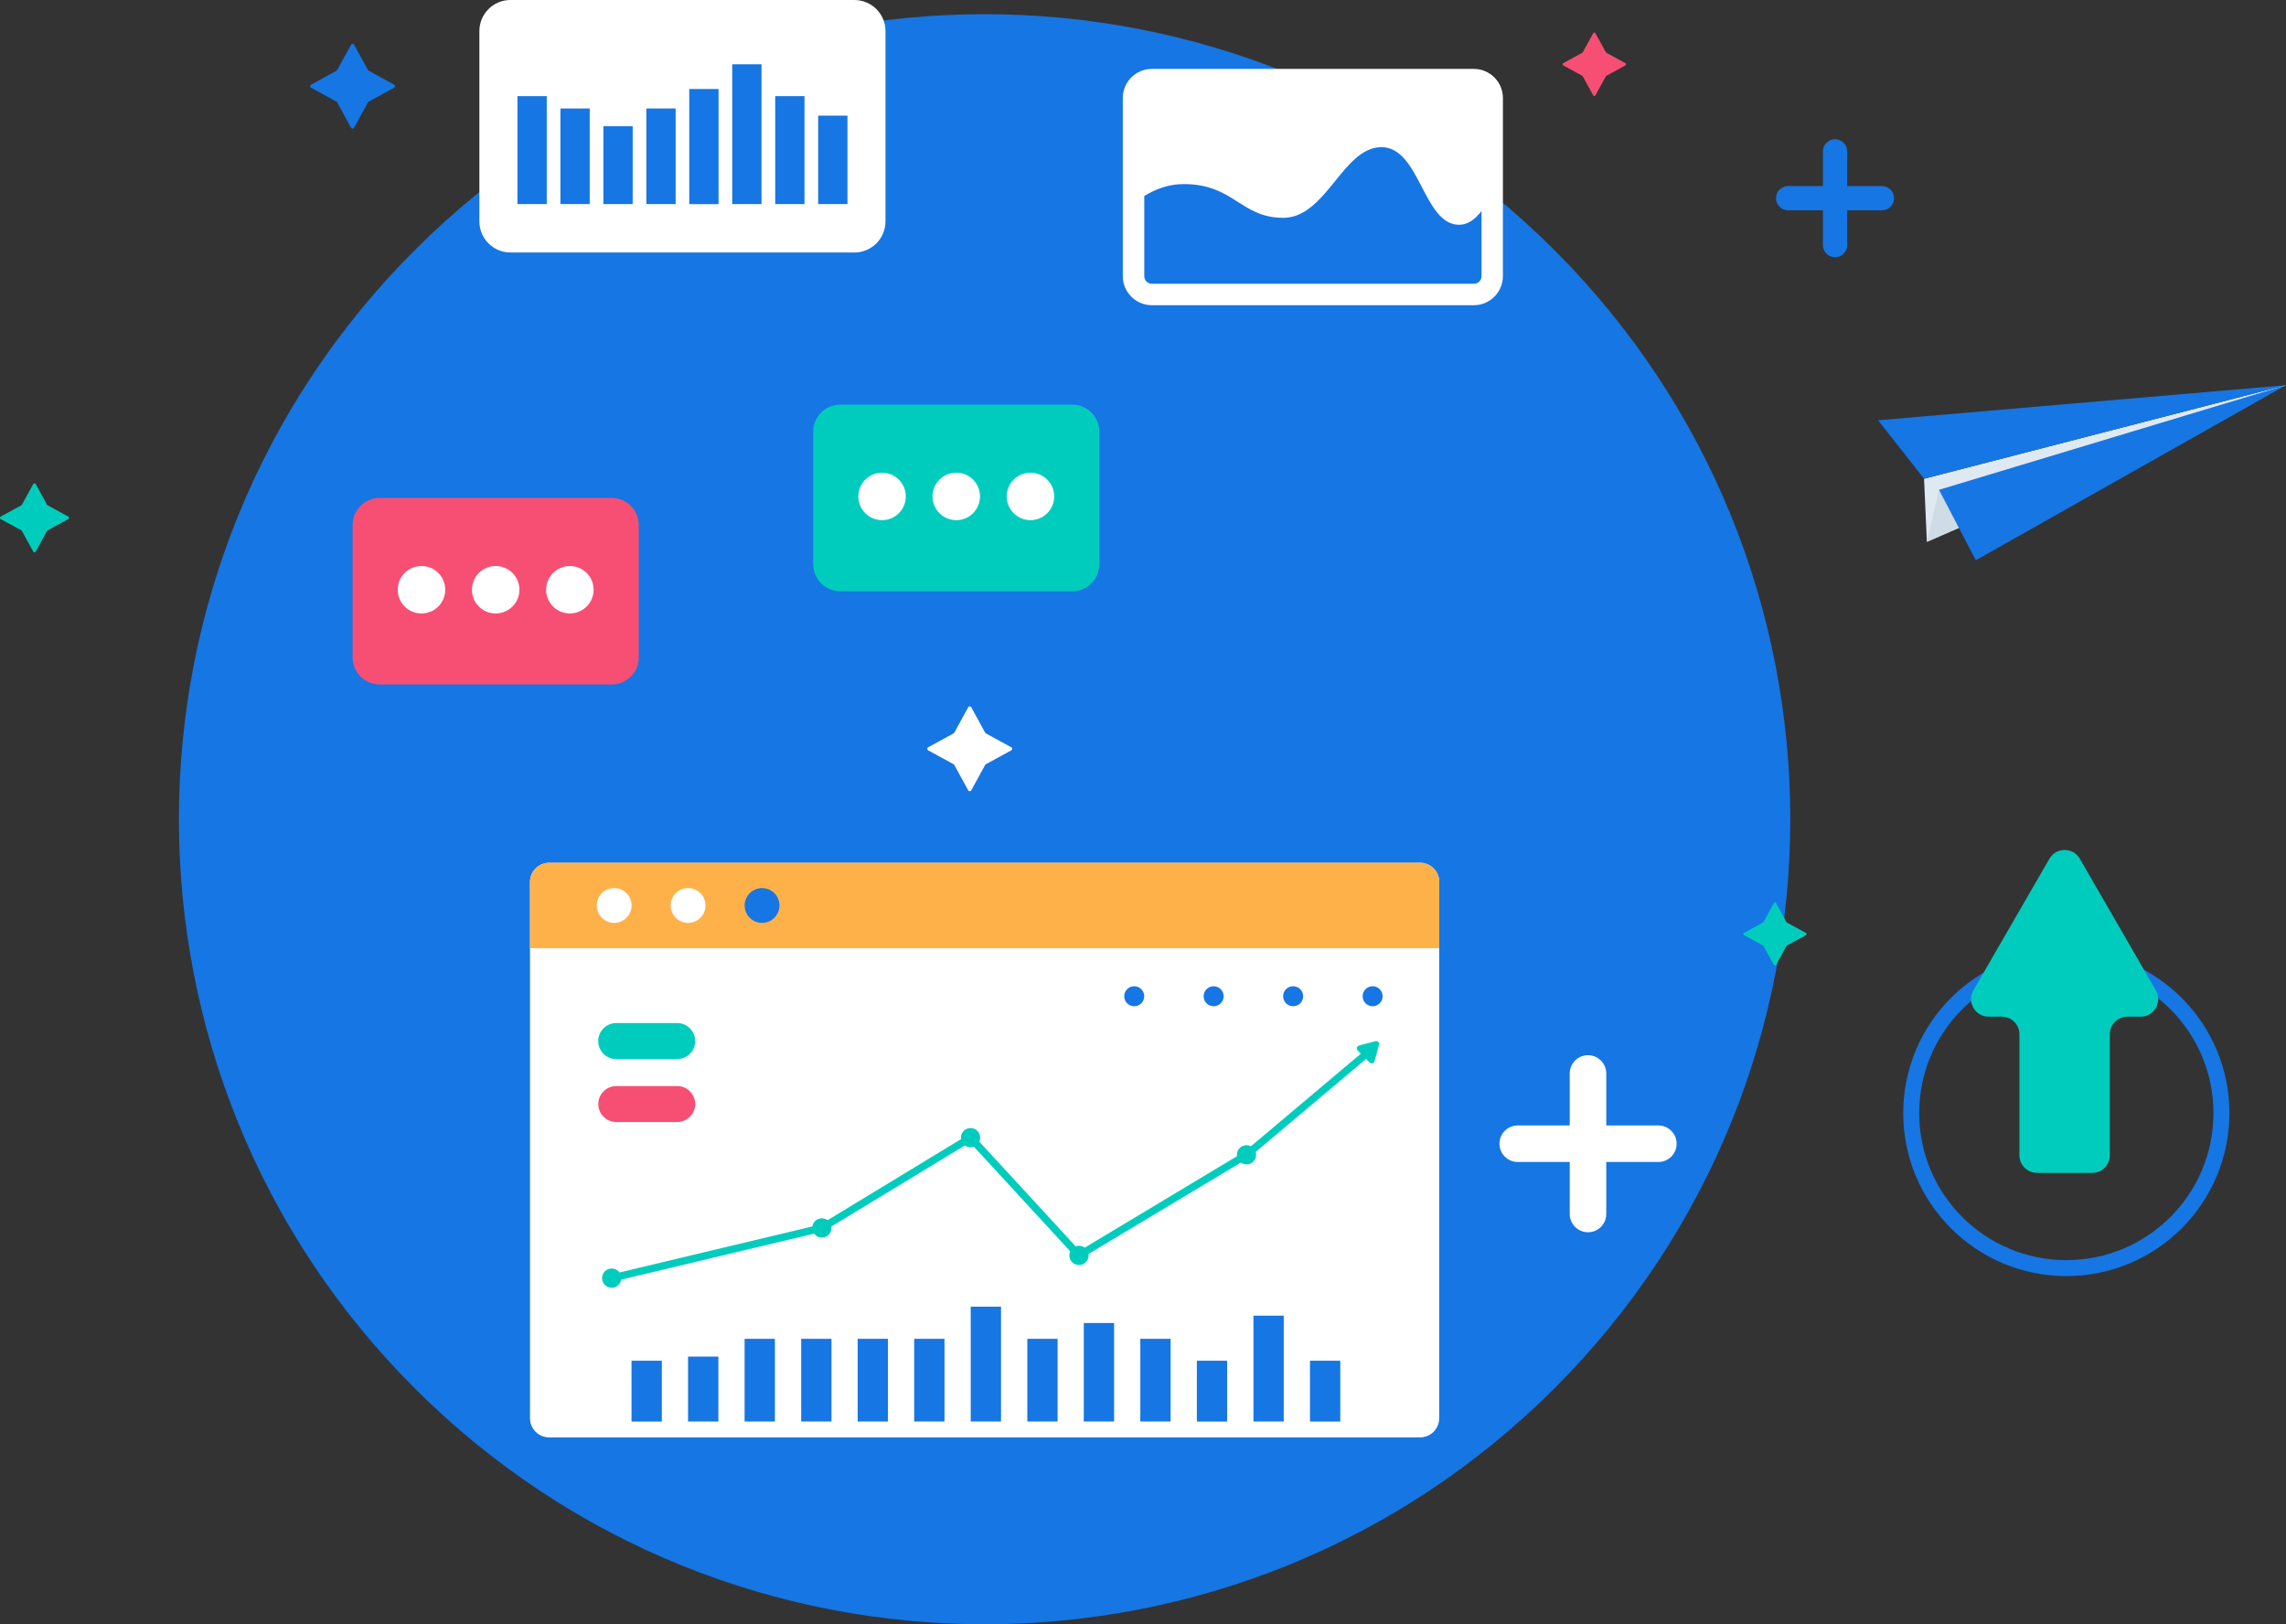 <svg width="266" height="189" viewBox="0 0 266 189" fill="none" xmlns="http://www.w3.org/2000/svg">
<rect x="0" y="0" width="266" height="189" fill="#333333" stroke="none"/>
<g clip-path="url(#clip0_5197_3892)">
<path d="M180.861 161.563C217.473 124.982 217.473 65.671 180.861 29.089C144.248 -7.493 84.889 -7.493 48.276 29.089C11.664 65.671 11.664 124.982 48.276 161.563C84.889 198.145 144.248 198.145 180.861 161.563Z" fill="#1676E3"/>
<path d="M240.438 147.555C250.406 147.555 258.486 139.481 258.486 129.522C258.486 119.563 250.406 111.489 240.438 111.489C230.471 111.489 222.391 119.563 222.391 129.522C222.391 139.481 230.471 147.555 240.438 147.555Z" stroke="#1676E3" stroke-width="1.86" stroke-miterlimit="10"/>
<path d="M223.883 55.707L224.211 63.049L266 44.818L223.883 55.707Z" fill="#DFE9F2"/>
<path d="M224.211 63.049L266 44.818L225.624 56.995L224.211 63.049Z" fill="#CFDBE5"/>
<path d="M266.003 44.818L223.886 55.707L218.539 48.904L266.003 44.818Z" fill="#1676E3"/>
<path d="M229.906 65.191L266.001 44.818L225.625 56.995L229.906 65.191Z" fill="#1676E3"/>
<path d="M99.416 0H59.4C57.401 0 55.781 1.619 55.781 3.615V25.765C55.781 27.761 57.401 29.38 59.4 29.38H99.416C101.415 29.38 103.035 27.761 103.035 25.765V3.615C103.035 1.619 101.415 0 99.416 0Z" fill="white"/>
<path d="M63.618 11.187H60.211V23.747H63.618V11.187Z" fill="#1676E3"/>
<path d="M68.618 12.623H65.211V23.747H68.618V12.623Z" fill="#1676E3"/>
<path d="M73.618 14.69H70.211V23.747H73.618V14.69Z" fill="#1676E3"/>
<path d="M78.618 12.623H75.211V23.747H78.618V12.623Z" fill="#1676E3"/>
<path d="M83.611 10.357H80.203V23.753H83.611V10.357Z" fill="#1676E3"/>
<path d="M88.611 7.479H85.203V23.747H88.611V7.479Z" fill="#1676E3"/>
<path d="M93.611 11.187H90.203V23.747H93.611V11.187Z" fill="#1676E3"/>
<path d="M98.611 13.458H95.203V23.747H98.611V13.458Z" fill="#1676E3"/>
<path d="M44.185 57.937H71.173C72.914 57.937 74.326 59.348 74.326 61.087V76.495C74.326 78.235 72.914 79.646 71.173 79.646H44.185C42.444 79.646 41.031 78.235 41.031 76.495V61.087C41.031 59.348 42.444 57.937 44.185 57.937Z" fill="#F74F73"/>
<path d="M51.808 68.621C51.808 70.144 50.575 71.382 49.044 71.382C47.514 71.382 46.281 70.15 46.281 68.621C46.281 67.092 47.514 65.86 49.044 65.86C50.575 65.86 51.808 67.092 51.808 68.621Z" fill="white"/>
<path d="M57.677 71.382C59.203 71.382 60.441 70.146 60.441 68.621C60.441 67.097 59.203 65.86 57.677 65.86C56.151 65.86 54.914 67.097 54.914 68.621C54.914 70.146 56.151 71.382 57.677 71.382Z" fill="white"/>
<path d="M66.31 71.382C67.836 71.382 69.073 70.146 69.073 68.621C69.073 67.097 67.836 65.86 66.31 65.86C64.784 65.86 63.547 67.097 63.547 68.621C63.547 70.146 64.784 71.382 66.31 71.382Z" fill="white"/>
<path d="M124.766 47.084H97.778C96.037 47.084 94.625 48.495 94.625 50.235V65.649C94.625 67.389 96.037 68.8 97.778 68.8H124.766C126.508 68.8 127.92 67.389 127.92 65.649V50.235C127.92 48.495 126.508 47.084 124.766 47.084Z" fill="#00CCBE"/>
<path d="M102.638 60.524C104.164 60.524 105.401 59.288 105.401 57.763C105.401 56.238 104.164 55.002 102.638 55.002C101.112 55.002 99.875 56.238 99.875 57.763C99.875 59.288 101.112 60.524 102.638 60.524Z" fill="white"/>
<path d="M114.034 57.763C114.034 59.286 112.801 60.524 111.271 60.524C109.741 60.524 108.508 59.292 108.508 57.763C108.508 56.234 109.741 55.002 111.271 55.002C112.801 55.002 114.034 56.234 114.034 57.763Z" fill="white"/>
<path d="M119.904 60.524C121.43 60.524 122.667 59.288 122.667 57.763C122.667 56.238 121.43 55.002 119.904 55.002C118.378 55.002 117.141 56.238 117.141 57.763C117.141 59.288 118.378 60.524 119.904 60.524Z" fill="white"/>
<path d="M171.49 8.017H134.037C132.166 8.017 130.648 9.533 130.648 11.403V32.128C130.648 33.998 132.166 35.514 134.037 35.514H171.49C173.361 35.514 174.879 33.998 174.879 32.128V11.403C174.879 9.533 173.361 8.017 171.49 8.017Z" fill="white"/>
<path d="M172.391 24.558V32.129C172.391 32.624 171.995 33.02 171.499 33.02H134.041C133.545 33.02 133.148 32.624 133.148 32.129V22.806C134.493 21.976 136.029 21.419 137.739 21.419C143.594 21.419 144.344 25.344 149.331 25.344C154.319 25.344 156.252 17.123 160.743 17.123C165.235 17.123 165.607 26.155 169.783 26.155C170.824 26.155 171.635 25.517 172.391 24.558Z" fill="#1676E3"/>
<path d="M250.854 115.228L242.013 99.926C241.226 98.564 239.256 98.564 238.469 99.926L229.628 115.228C228.841 116.59 229.827 118.299 231.4 118.299H232.937C234.064 118.299 234.981 119.215 234.981 120.342V134.431C234.981 135.558 235.898 136.474 237.026 136.474H243.451C244.578 136.474 245.495 135.558 245.495 134.431V120.342C245.495 119.215 246.412 118.299 247.54 118.299H249.076C250.65 118.299 251.635 116.597 250.848 115.228H250.854Z" fill="#00CCBE"/>
<path d="M80.589 152.006L79.919 154.946C79.888 155.082 79.994 155.212 80.13 155.212H81.084C81.196 155.212 81.289 155.132 81.301 155.02L81.679 152.13C81.698 152.006 81.605 151.894 81.481 151.882L80.812 151.832C80.706 151.826 80.607 151.894 80.582 152L80.589 152.006Z" fill="#FFB149"/>
<path d="M206.668 105.089L207.87 107.286C207.87 107.286 207.907 107.33 207.932 107.348L210.131 108.549C210.237 108.605 210.237 108.76 210.131 108.815L207.932 110.016C207.932 110.016 207.889 110.053 207.87 110.078L206.668 112.276C206.612 112.381 206.457 112.381 206.402 112.276L205.2 110.078C205.2 110.078 205.163 110.035 205.138 110.016L202.938 108.815C202.833 108.76 202.833 108.605 202.938 108.549L205.138 107.348C205.138 107.348 205.181 107.311 205.2 107.286L206.402 105.089C206.457 104.983 206.612 104.983 206.668 105.089Z" fill="#00CCBE"/>
<path d="M4.157 56.327L5.471 58.728C5.471 58.728 5.508 58.778 5.539 58.797L7.943 60.109C8.06 60.171 8.06 60.338 7.943 60.4L5.539 61.712C5.539 61.712 5.489 61.749 5.471 61.78L4.157 64.182C4.095 64.3 3.928 64.3 3.866 64.182L2.553 61.78C2.553 61.78 2.515 61.731 2.484 61.712L0.08 60.4C-0.037 60.338 -0.037 60.171 0.08 60.109L2.484 58.797C2.484 58.797 2.534 58.759 2.553 58.728L3.866 56.327C3.928 56.209 4.095 56.209 4.157 56.327Z" fill="#00CCBE"/>
<path d="M185.649 3.875L186.857 6.079C186.857 6.079 186.895 6.122 186.919 6.141L189.125 7.348C189.23 7.403 189.23 7.558 189.125 7.614L186.919 8.821C186.919 8.821 186.87 8.858 186.857 8.883L185.649 11.087C185.593 11.192 185.439 11.192 185.383 11.087L184.175 8.883C184.175 8.883 184.138 8.84 184.113 8.821L181.907 7.614C181.802 7.558 181.802 7.403 181.907 7.348L184.113 6.141C184.113 6.141 184.156 6.103 184.175 6.079L185.383 3.875C185.439 3.77 185.593 3.77 185.649 3.875Z" fill="#F74F73"/>
<path d="M41.205 5.2L42.822 8.152C42.841 8.19 42.872 8.214 42.903 8.233L45.858 9.849C46 9.923 46 10.127 45.858 10.208L42.903 11.823C42.865 11.842 42.841 11.873 42.822 11.904L41.205 14.857C41.131 14.999 40.926 14.999 40.846 14.857L39.229 11.904C39.21 11.867 39.179 11.842 39.148 11.823L36.193 10.208C36.05 10.133 36.05 9.929 36.193 9.849L39.148 8.233C39.185 8.214 39.21 8.183 39.229 8.152L40.846 5.2C40.92 5.057 41.124 5.057 41.205 5.2Z" fill="#1676E3"/>
<path d="M113.018 82.302L114.635 85.255C114.653 85.292 114.684 85.317 114.715 85.335L117.67 86.951C117.813 87.025 117.813 87.23 117.67 87.31L114.715 88.926C114.678 88.944 114.653 88.975 114.635 89.006L113.018 91.959C112.943 92.102 112.739 92.102 112.658 91.959L111.041 89.006C111.023 88.969 110.992 88.944 110.961 88.926L108.005 87.31C107.863 87.236 107.863 87.032 108.005 86.951L110.961 85.335C110.998 85.317 111.023 85.286 111.041 85.255L112.658 82.302C112.733 82.16 112.937 82.16 113.018 82.302Z" fill="white"/>
<path d="M165.237 100.396H63.902C62.67 100.396 61.672 101.394 61.672 102.625V165.025C61.672 166.255 62.67 167.253 63.902 167.253H165.237C166.469 167.253 167.467 166.255 167.467 165.025V102.625C167.467 101.394 166.469 100.396 165.237 100.396Z" fill="white"/>
<path d="M167.467 102.619V110.332H61.672V102.619C61.672 101.393 62.669 100.391 63.902 100.391H165.243C166.47 100.391 167.473 101.387 167.473 102.619H167.467Z" fill="#FFB149"/>
<path d="M78.797 119.042H71.704C70.547 119.042 69.609 119.979 69.609 121.134V121.141C69.609 122.296 70.547 123.233 71.704 123.233H78.797C79.954 123.233 80.891 122.296 80.891 121.141V121.134C80.891 119.979 79.954 119.042 78.797 119.042Z" fill="#00CCBE"/>
<path d="M78.799 130.557H71.711C70.553 130.557 69.617 129.616 69.617 128.464C69.617 127.307 70.559 126.372 71.711 126.372H78.799C79.958 126.372 80.893 127.313 80.893 128.464C80.893 129.622 79.951 130.557 78.799 130.557Z" fill="#F74F73"/>
<path d="M77.01 158.333H73.484V165.409H77.01V158.333Z" fill="#1676E3"/>
<path d="M83.588 157.851H80.062V165.403H83.588V157.851Z" fill="#1676E3"/>
<path d="M90.166 155.783H86.641V165.403H90.166V155.783Z" fill="#1676E3"/>
<path d="M96.752 155.783H93.227V165.403H96.752V155.783Z" fill="#1676E3"/>
<path d="M103.322 155.783H99.797V165.403H103.322V155.783Z" fill="#1676E3"/>
<path d="M109.9 155.783H106.375V165.403H109.9V155.783Z" fill="#1676E3"/>
<path d="M116.478 152.044H112.953V165.403H116.478V152.044Z" fill="#1676E3"/>
<path d="M123.064 155.783H119.539V165.403H123.064V155.783Z" fill="#1676E3"/>
<path d="M129.635 153.944H126.109V165.403H129.635V153.944Z" fill="#1676E3"/>
<path d="M136.213 155.783H132.688V165.403H136.213V155.783Z" fill="#1676E3"/>
<path d="M142.791 158.333H139.266V165.409H142.791V158.333Z" fill="#1676E3"/>
<path d="M149.377 153.09H145.852V165.403H149.377V153.09Z" fill="#1676E3"/>
<path d="M155.955 158.333H152.43V165.409H155.955V158.333Z" fill="#1676E3"/>
<path d="M71.463 107.385C72.582 107.385 73.489 106.479 73.489 105.361C73.489 104.243 72.582 103.337 71.463 103.337C70.344 103.337 69.438 104.243 69.438 105.361C69.438 106.479 70.344 107.385 71.463 107.385Z" fill="white"/>
<path d="M82.091 105.361C82.091 106.482 81.186 107.385 80.065 107.385C78.944 107.385 78.039 106.482 78.039 105.361C78.039 104.241 78.944 103.337 80.065 103.337C81.186 103.337 82.091 104.241 82.091 105.361Z" fill="white"/>
<path d="M88.674 107.385C89.793 107.385 90.7 106.479 90.7 105.361C90.7 104.243 89.793 103.337 88.674 103.337C87.555 103.337 86.648 104.243 86.648 105.361C86.648 106.479 87.555 107.385 88.674 107.385Z" fill="#1676E3"/>
<path d="M71.18 148.719L95.64 142.881L112.938 132.376L125.552 146.075L145.049 134.369L159.014 122.607" stroke="#00CCBE" stroke-width="0.86" stroke-linecap="round" stroke-linejoin="round"/>
<path d="M158.13 121.66L160.038 121.147C160.292 121.079 160.527 121.314 160.459 121.568L159.945 123.474C159.877 123.728 159.561 123.815 159.375 123.629L157.975 122.23C157.789 122.044 157.876 121.729 158.13 121.66Z" fill="#00CCBE"/>
<path d="M72.297 148.719C72.297 149.338 71.796 149.84 71.176 149.84C70.556 149.84 70.055 149.338 70.055 148.719C70.055 148.1 70.556 147.599 71.176 147.599C71.796 147.599 72.297 148.1 72.297 148.719Z" fill="#00CCBE"/>
<path d="M96.751 142.881C96.751 143.5 96.249 144.002 95.629 144.002C95.01 144.002 94.508 143.5 94.508 142.881C94.508 142.262 95.01 141.761 95.629 141.761C96.249 141.761 96.751 142.262 96.751 142.881Z" fill="#00CCBE"/>
<path d="M112.934 133.497C113.553 133.497 114.055 132.995 114.055 132.376C114.055 131.758 113.553 131.256 112.934 131.256C112.315 131.256 111.812 131.758 111.812 132.376C111.812 132.995 112.315 133.497 112.934 133.497Z" fill="#00CCBE"/>
<path d="M126.672 146.076C126.672 146.695 126.171 147.196 125.551 147.196C124.932 147.196 124.43 146.695 124.43 146.076C124.43 145.457 124.932 144.955 125.551 144.955C126.171 144.955 126.672 145.457 126.672 146.076Z" fill="#00CCBE"/>
<path d="M146.165 134.369C146.165 134.989 145.663 135.49 145.043 135.49C144.424 135.49 143.922 134.989 143.922 134.369C143.922 133.75 144.424 133.249 145.043 133.249C145.663 133.249 146.165 133.75 146.165 134.369Z" fill="#00CCBE"/>
<path d="M131.977 117.086C132.621 117.086 133.142 116.565 133.142 115.923C133.142 115.28 132.621 114.759 131.977 114.759C131.334 114.759 130.812 115.28 130.812 115.923C130.812 116.565 131.334 117.086 131.977 117.086Z" fill="#1676E3"/>
<path d="M141.219 117.086C141.863 117.086 142.384 116.565 142.384 115.923C142.384 115.28 141.863 114.759 141.219 114.759C140.576 114.759 140.055 115.28 140.055 115.923C140.055 116.565 140.576 117.086 141.219 117.086Z" fill="#1676E3"/>
<path d="M151.634 115.923C151.634 116.566 151.114 117.086 150.469 117.086C149.825 117.086 149.305 116.566 149.305 115.923C149.305 115.279 149.825 114.759 150.469 114.759C151.114 114.759 151.634 115.279 151.634 115.923Z" fill="#1676E3"/>
<path d="M160.884 115.923C160.884 116.566 160.364 117.086 159.719 117.086C159.075 117.086 158.555 116.566 158.555 115.923C158.555 115.279 159.075 114.759 159.719 114.759C160.364 114.759 160.884 115.279 160.884 115.923Z" fill="#1676E3"/>
<path d="M184.781 143.383C183.61 143.383 182.656 142.436 182.656 141.26V124.905C182.656 123.735 183.604 122.781 184.781 122.781C185.952 122.781 186.906 123.728 186.906 124.905V141.26C186.906 142.43 185.958 143.383 184.781 143.383Z" fill="white"/>
<path d="M174.477 133.082C174.477 131.912 175.424 130.959 176.602 130.959H192.97C194.141 130.959 195.095 131.906 195.095 133.082C195.095 134.252 194.147 135.206 192.97 135.206H176.602C175.431 135.206 174.477 134.258 174.477 133.082Z" fill="white"/>
<path d="M213.53 29.931C212.749 29.931 212.117 29.299 212.117 28.519V17.612C212.117 16.832 212.749 16.2 213.53 16.2C214.31 16.2 214.942 16.832 214.942 17.612V28.519C214.942 29.299 214.31 29.931 213.53 29.931Z" fill="#1676E3"/>
<path d="M206.656 23.059C206.656 22.279 207.288 21.648 208.069 21.648H218.985C219.766 21.648 220.398 22.279 220.398 23.059C220.398 23.839 219.766 24.47 218.985 24.47H208.069C207.288 24.47 206.656 23.839 206.656 23.059Z" fill="#1676E3"/>
</g>
<defs>
<clipPath id="clip0_5197_3892">
<rect width="266" height="189" fill="white"/>
</clipPath>
</defs>
</svg>
